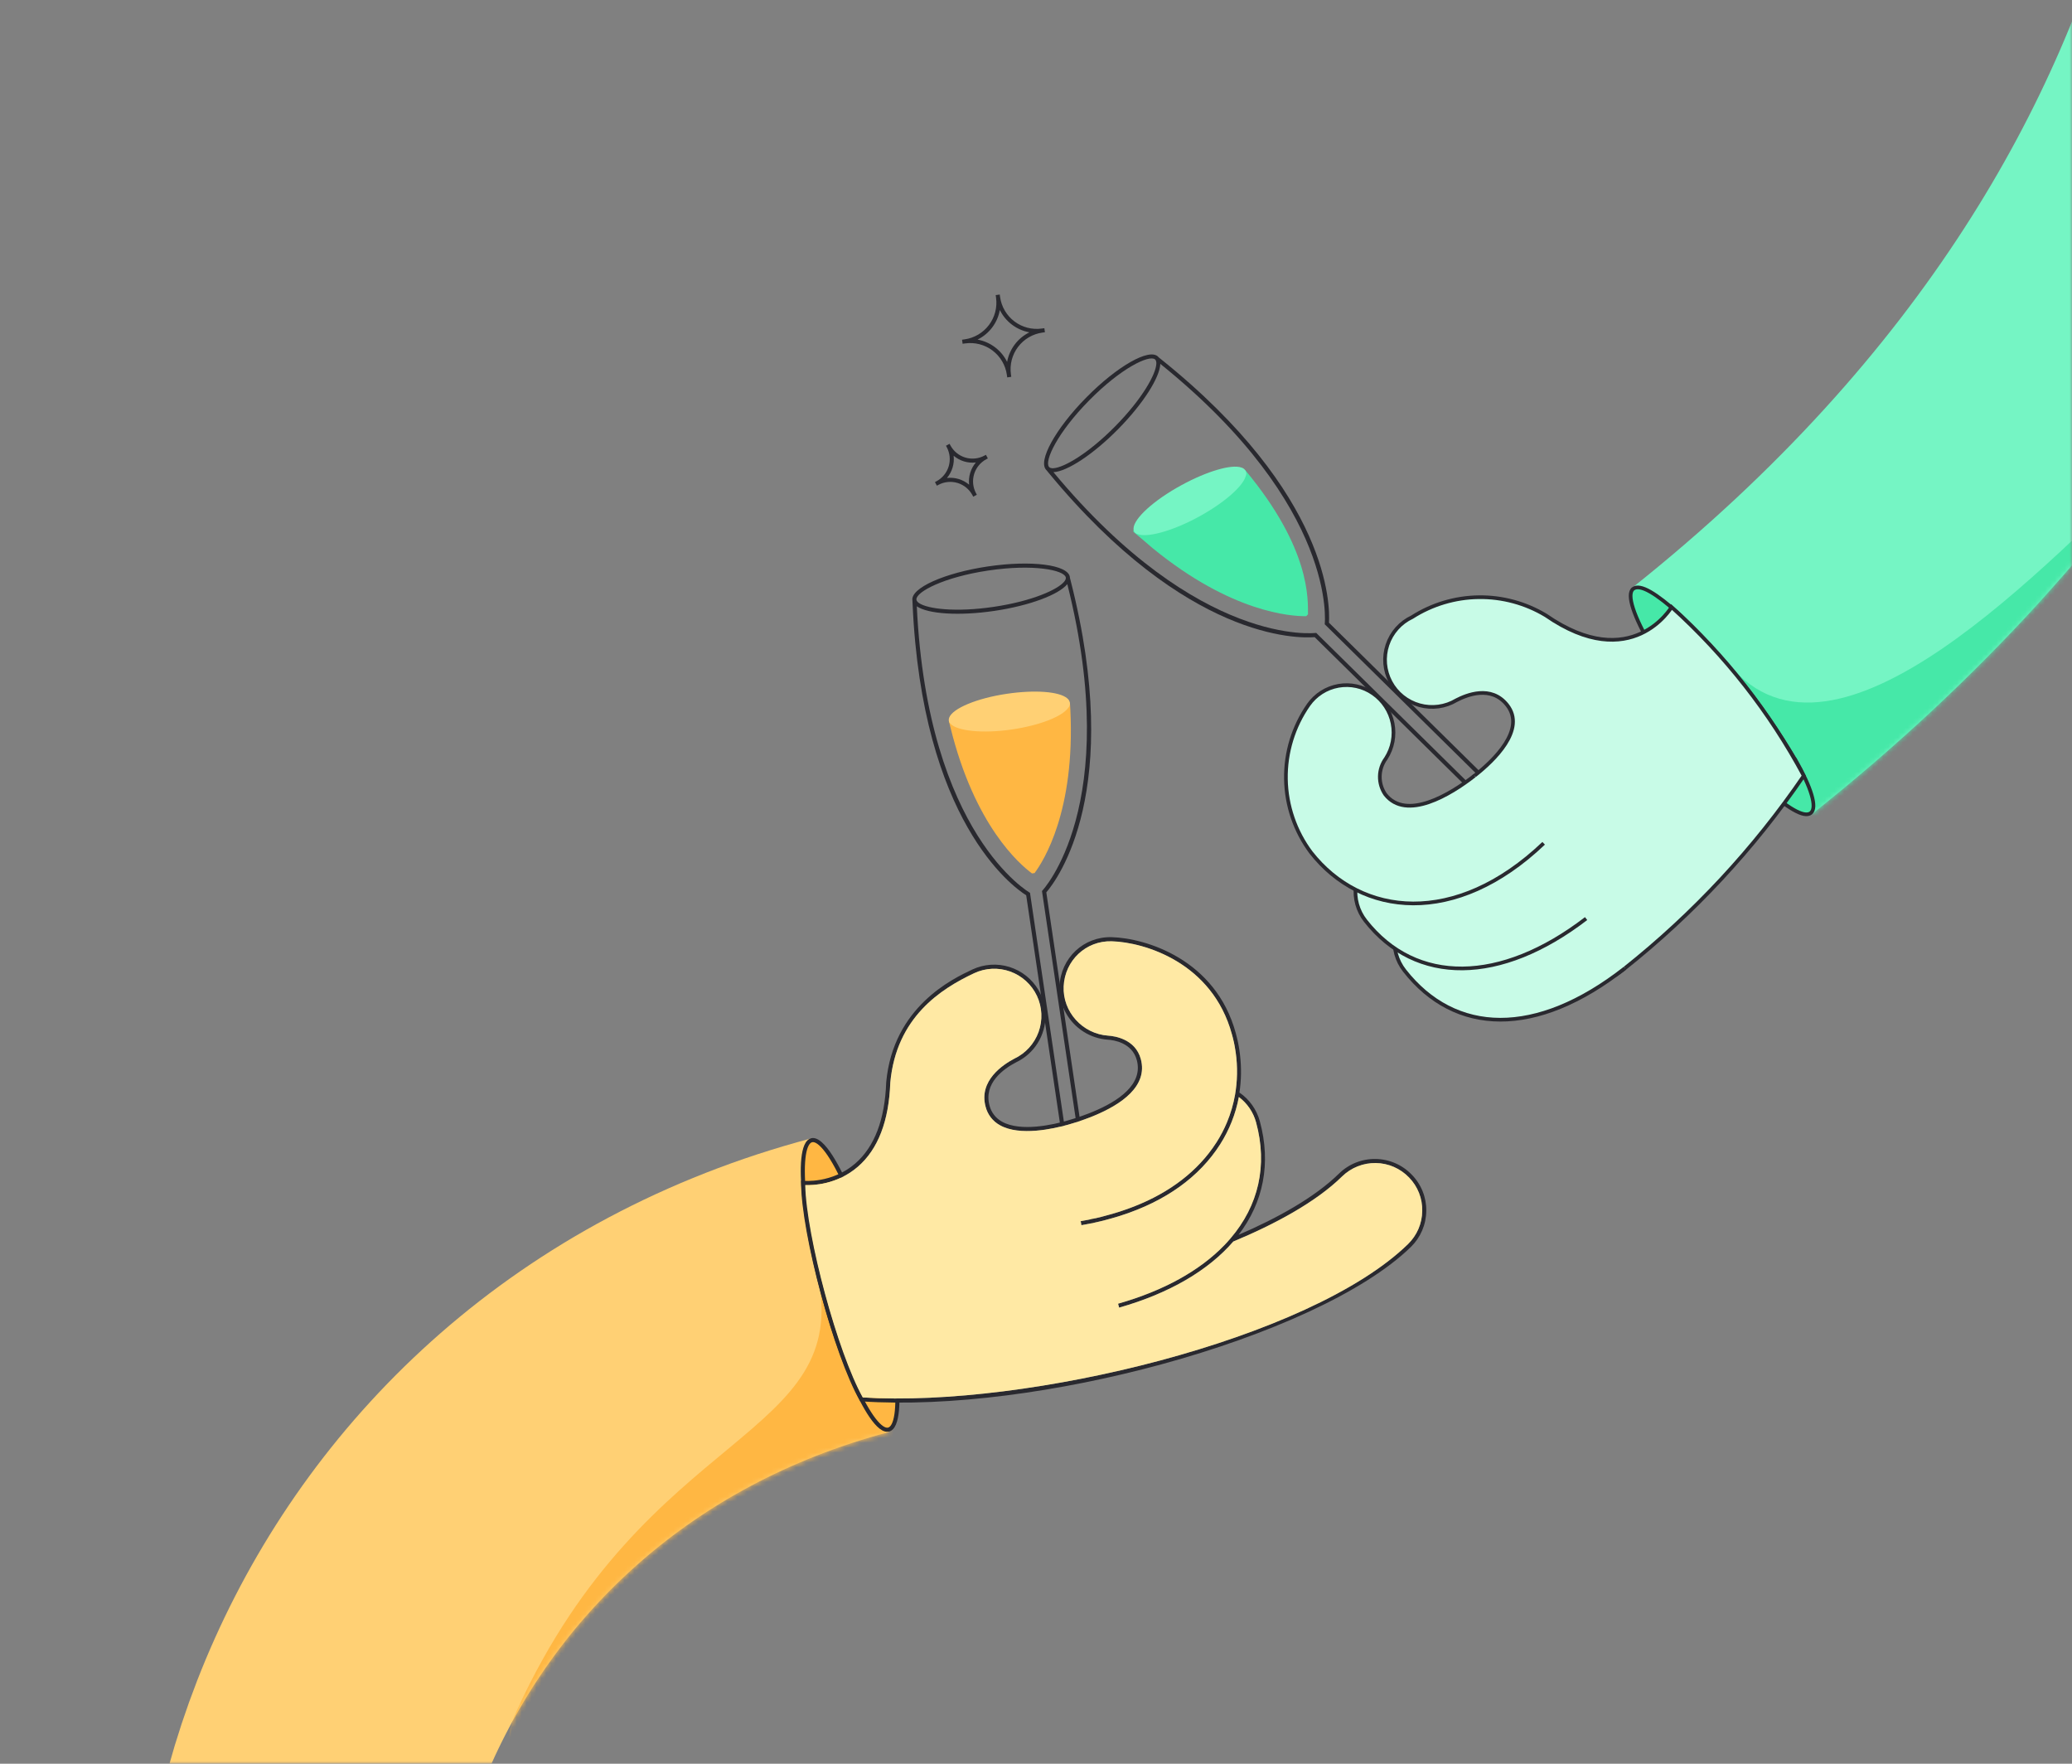 <svg width="423" height="360" viewBox="0 0 423 360" fill="none" xmlns="http://www.w3.org/2000/svg">
<rect x="0" y="0" width="423" height="360" fill="#808080" stroke="none"/>
<mask id="mask0_2408_71727" style="mask-type:alpha" maskUnits="userSpaceOnUse" x="0" y="0" width="423" height="360">
<rect width="423" height="360" fill="#D9D9D9"></rect>
</mask>
<g mask="url(#mask0_2408_71727)">
<path d="M351.502 143.124C481.859 39.424 475.719 -86.903 464.614 -135.49" stroke="#75F5C4" stroke-width="59"></path>
<mask id="mask1_2408_71727" style="mask-type:alpha" maskUnits="userSpaceOnUse" x="333" y="-143" width="167" height="310">
<path d="M351.502 143.124C481.859 39.424 475.719 -86.903 464.614 -135.49" stroke="#FF9DBE" stroke-width="59"></path>
</mask>
<g mask="url(#mask1_2408_71727)">
<path d="M440.876 93.148C417.832 115.082 374.659 161.865 353.003 135.628L343.424 141.458L377.574 178.94L436.295 141.458L440.876 93.148Z" fill="#46E8A8"></path>
</g>
<path d="M249.301 97.73C249.676 98.182 253.78 95.447 254.298 96.064C267.573 112.024 267.007 122.339 267.029 125.4L266.659 125.775C263.598 125.797 251.469 125.099 235.317 111.893C235.317 111.893 231.849 108.908 231.394 108.558C231.05 106.823 236.911 106.438 241.388 101.895C245.578 97.643 247.356 97.785 249.301 97.73Z" fill="#46E8A8"></path>
<path d="M254.303 96.108C254.389 96.279 254.433 96.469 254.433 96.662C254.434 96.855 254.389 97.048 254.303 97.224C253.688 99.314 249.906 102.653 244.702 105.491C239.186 108.499 233.97 109.829 232.159 108.984C231.904 108.907 231.689 108.74 231.556 108.515C231.452 108.319 231.402 108.1 231.411 107.876C231.457 105.859 235.501 102.132 241.174 99.038C246.482 96.143 251.44 94.714 253.458 95.438C253.819 95.545 254.122 95.784 254.303 96.108Z" fill="#75F5C4"></path>
<path d="M236.931 73.245L236.539 72.932C236.503 72.882 236.463 72.836 236.42 72.794C234.61 71.011 228.049 74.758 221.75 81.149C215.451 87.539 211.805 94.162 213.608 95.939C213.613 95.946 213.619 95.952 213.626 95.957L214.044 96.463C242.245 130.666 264.958 130.326 268.391 130.053L318.31 179.253L321.222 176.299L271.311 127.106C271.527 123.663 271.541 100.948 236.931 73.245ZM214.149 95.295C213.189 94.095 215.838 88.338 222.346 81.736C228.853 75.133 234.573 72.398 235.783 73.344C235.8 73.361 235.817 73.377 235.832 73.392C235.918 73.481 235.98 73.589 236.012 73.707C236.061 73.882 236.079 74.064 236.067 74.245C235.986 76.336 233.241 81.363 227.683 87.001C222.126 92.64 217.137 95.461 215.049 95.571C214.868 95.586 214.685 95.57 214.51 95.523C214.391 95.493 214.282 95.433 214.193 95.349C214.18 95.331 214.171 95.306 214.154 95.29L214.149 95.295ZM270.441 127.418L320.044 176.307L318.307 178.07L268.703 129.181C268.703 129.181 244.928 132.334 215.061 96.375C217.825 96.246 223.143 92.797 228.283 87.582C233.398 82.392 236.764 77.049 236.881 74.273C273.254 103.602 270.441 127.418 270.441 127.418V127.418Z" fill="#29292F"></path>
<path d="M366.461 154.951C369.773 160.731 371.052 164.863 369.671 165.945C368.29 167.027 364.733 164.815 360.027 160.533C355.41 156.193 351.13 151.509 347.223 146.52C343.56 141.94 340.21 137.118 337.197 132.086C333.556 125.888 331.991 121.305 333.414 120.19C334.837 119.075 338.212 121.227 342.754 125.3C351.928 134 359.861 143.921 366.329 154.784L366.461 154.951Z" fill="#46E8A8" stroke="#29292F" stroke-width="0.75" stroke-miterlimit="10"></path>
<path d="M301.024 158.333C305 155.218 311.599 148.899 307.697 143.919C304.417 139.734 299.347 141.883 297.327 142.926C296.208 143.597 294.964 144.034 293.671 144.209C292.378 144.385 291.063 144.295 289.805 143.947C288.548 143.598 287.374 142.997 286.356 142.181C285.338 141.365 284.497 140.35 283.883 139.198C283.269 138.046 282.897 136.782 282.787 135.481C282.677 134.181 282.833 132.872 283.246 131.634C283.658 130.396 284.318 129.254 285.185 128.279C286.052 127.304 287.108 126.515 288.29 125.961C292.351 123.369 297.056 121.961 301.874 121.897C306.693 121.832 311.433 123.114 315.563 125.597C333.135 137.765 341.255 123.906 341.255 123.906C352.172 133.742 361.303 145.395 368.243 158.348C358.066 173.248 345.705 186.532 331.574 197.752C313.278 212.763 296.02 162.119 301.024 158.333Z" fill="#C8FBE7" stroke="#29292F" stroke-width="0.75" stroke-miterlimit="10"></path>
<path d="M318.071 181.04C313.174 184.877 306.204 191.757 301.876 186.233C300.302 184.224 297.994 182.922 295.46 182.615C292.927 182.307 290.375 183.019 288.366 184.593C286.357 186.167 285.055 188.475 284.748 191.009C284.44 193.542 285.152 196.094 286.726 198.103C297.023 211.244 313.532 211.884 331.737 197.62" fill="#C8FBE7"></path>
<path d="M318.071 181.04C313.174 184.877 306.204 191.757 301.876 186.233C300.302 184.224 297.994 182.922 295.46 182.615C292.927 182.307 290.375 183.019 288.366 184.593C286.357 186.167 285.055 188.475 284.748 191.009C284.44 193.542 285.152 196.094 286.726 198.103C297.023 211.244 313.532 211.884 331.737 197.62" stroke="#29292F" stroke-width="0.75" stroke-miterlimit="10"></path>
<path d="M310.106 170.874C305.209 174.711 298.24 181.591 293.911 176.067C292.337 174.058 290.029 172.756 287.495 172.449C284.962 172.141 282.41 172.853 280.401 174.427C278.392 176.001 277.09 178.309 276.783 180.843C276.476 183.376 277.187 185.928 278.761 187.937C289.058 201.078 306.348 200.904 323.805 187.496" fill="#C8FBE7"></path>
<path d="M310.106 170.874C305.209 174.711 298.24 181.591 293.911 176.067C292.337 174.058 290.029 172.756 287.495 172.449C284.962 172.141 282.41 172.853 280.401 174.427C278.392 176.001 277.09 178.309 276.783 180.843C276.476 183.376 277.187 185.928 278.761 187.937C289.058 201.078 306.348 200.904 323.805 187.496" stroke="#29292F" stroke-width="0.75" stroke-miterlimit="10"></path>
<path d="M301.021 158.333C296.083 162.202 287.093 167.625 282.798 162.143C282.056 161.058 281.67 159.77 281.693 158.456C281.717 157.143 282.149 155.869 282.93 154.812C284.299 152.691 284.789 150.121 284.298 147.644C283.808 145.168 282.373 142.979 280.299 141.541C278.242 140.109 275.702 139.552 273.235 139.991C270.768 140.43 268.575 141.829 267.139 143.882C264.045 148.321 262.43 153.621 262.521 159.03C262.613 164.439 264.406 169.682 267.648 174.013C277.912 187.113 297.155 189.258 315.139 172.127" fill="#C8FBE7"></path>
<path d="M301.021 158.333C296.083 162.202 287.093 167.625 282.798 162.143C282.056 161.058 281.67 159.77 281.693 158.456C281.717 157.143 282.149 155.869 282.93 154.812C284.299 152.691 284.789 150.121 284.298 147.644C283.808 145.168 282.373 142.979 280.299 141.541C278.242 140.109 275.702 139.552 273.235 139.991C270.768 140.43 268.575 141.829 267.139 143.882C264.045 148.321 262.43 153.621 262.521 159.03C262.613 164.439 264.406 169.682 267.648 174.013C277.912 187.113 297.155 189.258 315.139 172.127" stroke="#29292F" stroke-width="0.75" stroke-miterlimit="10"></path>
<path d="M173.477 262.347C72.761 289.131 38.06 395.354 71.235 460.979" stroke="#FFD074" stroke-width="62"></path>
<mask id="mask2_2408_71727" style="mask-type:alpha" maskUnits="userSpaceOnUse" x="28" y="232" width="154" height="243">
<path d="M173.479 262.349C72.763 289.132 38.062 395.356 71.237 460.981" stroke="#FF9DBE" stroke-width="62"></path>
</mask>
<g mask="url(#mask2_2408_71727)">
<path d="M105.606 348.941C132.208 290.963 174.16 294.001 166.888 260.083L187.844 253.208L213.159 293.639C171.375 321.507 91.587 379.494 105.606 348.941Z" fill="#FFB743"></path>
</g>
<path d="M218.431 143.498C218.459 144.085 218.474 144.077 218.516 144.882C219.517 165.616 213.032 175.747 211.208 178.205L210.687 178.282C208.229 176.458 198.961 168.602 194.005 148.336C194.005 148.336 193.873 147.749 193.719 147.196C194.488 145.603 199.534 143.731 205.844 142.797C211.749 141.922 216.844 142.372 218.431 143.498Z" fill="#FFB743"></path>
<path d="M218.425 143.461C218.447 143.652 218.425 143.845 218.361 144.026C218.298 144.207 218.194 144.371 218.058 144.506C216.814 146.248 212.284 148.051 206.628 148.888C200.633 149.776 195.461 149.198 194.094 147.773C193.887 147.613 193.747 147.381 193.701 147.124C193.671 146.904 193.698 146.681 193.779 146.475C194.483 144.603 199.378 142.528 205.543 141.614C211.313 140.76 216.284 141.155 217.877 142.539C218.171 142.765 218.367 143.095 218.425 143.461Z" fill="#FFD074"></path>
<path d="M218.552 118.441L218.427 117.955C218.428 117.894 218.424 117.833 218.414 117.773C218.042 115.26 210.547 114.305 201.67 115.62C192.794 116.935 185.897 120.031 186.268 122.535C186.268 122.544 186.269 122.552 186.272 122.56L186.301 123.216C188.247 167.503 206.594 180.897 209.5 182.745L219.77 252.078L223.873 251.47L213.605 182.148C215.849 179.528 229.527 161.392 218.552 118.441ZM187.087 122.346C187.043 120.81 192.622 117.806 201.793 116.447C210.964 115.089 217.178 116.346 217.575 117.83C217.579 117.853 217.582 117.877 217.585 117.898C217.601 118.02 217.585 118.143 217.539 118.257C217.473 118.426 217.378 118.583 217.26 118.72C215.937 120.342 210.72 122.705 202.888 123.865C195.056 125.025 189.375 124.276 187.64 123.108C187.487 123.011 187.351 122.888 187.238 122.745C187.162 122.65 187.111 122.536 187.09 122.415C187.091 122.393 187.098 122.368 187.094 122.345L187.087 122.346ZM212.722 181.873L222.927 250.768L220.479 251.131L210.274 182.236C210.274 182.236 189.386 170.449 187.166 123.758C189.452 125.318 195.775 125.762 203.017 124.69C210.226 123.622 216.129 121.379 217.893 119.232C229.299 164.543 212.722 181.873 212.722 181.873V181.873Z" fill="#29292F"></path>
<path d="M174.162 282.02C176.962 288.42 179.665 292.268 181.421 291.803C183.122 291.352 183.58 286.935 182.918 280.333C182.379 274.952 181.099 268.115 179.147 260.791C177.375 254.14 175.312 248.107 173.301 243.362C170.369 236.467 167.512 232.268 165.683 232.752C164.014 233.192 163.545 237.429 164.144 243.798C164.655 249.247 165.951 256.246 167.956 263.762C169.832 270.808 172.027 277.151 174.162 282.02Z" fill="#FFB743"></path>
<path d="M181.536 292.194L181.526 292.196C179.036 292.86 175.938 287.115 173.779 282.178C171.568 277.138 169.353 270.625 167.552 263.862C165.617 256.603 164.259 249.491 163.726 243.828C163.268 238.939 163.213 232.982 165.565 232.341L165.575 232.338C168.311 231.618 171.829 238.827 173.682 243.19C175.79 248.159 177.824 254.205 179.55 260.676C181.426 267.722 182.77 274.685 183.332 280.283C183.84 285.358 183.94 291.538 181.536 292.194ZM165.784 233.146C164.734 233.433 163.864 236.367 164.559 243.752C165.085 249.368 166.434 256.433 168.357 263.648C170.151 270.372 172.346 276.834 174.544 281.843C177.826 289.346 180.235 291.678 181.312 291.392C182.39 291.097 183.267 288.048 182.496 280.367C181.94 274.812 180.602 267.905 178.737 260.89C177.022 254.455 175.007 248.448 172.91 243.517C169.453 235.385 166.911 232.849 165.782 233.145L165.784 233.146Z" fill="#29292F"></path>
<path d="M288.211 239.765C287.255 238.77 286.111 237.974 284.845 237.424C283.579 236.874 282.216 236.581 280.835 236.561C279.455 236.539 278.083 236.79 276.8 237.302C275.518 237.813 274.349 238.574 273.363 239.54C268.385 244.426 260.714 248.664 252.857 252.043C257.913 245.437 259.542 237.469 257.195 228.865C256.547 226.48 255.072 224.403 253.033 223.005C253.414 220.489 253.456 217.933 253.158 215.406C253.146 215.302 253.135 215.198 253.121 215.093C253.107 214.987 253.095 214.878 253.08 214.771C253.06 214.605 253.035 214.439 253.01 214.273C252.992 214.157 252.975 214.04 252.955 213.925C252.935 213.81 252.91 213.655 252.886 213.519C252.862 213.382 252.839 213.266 252.815 213.141C252.79 213.016 252.766 212.887 252.739 212.761C252.712 212.635 252.687 212.508 252.658 212.381L252.629 212.276C252.602 212.176 252.584 212.076 252.561 211.977C252.474 211.602 252.379 211.227 252.277 210.854C248.178 195.821 233.917 191.484 226.95 191.29C221.247 191.136 216.57 195.517 216.303 201.276C216.292 201.532 216.288 201.789 216.297 202.043C216.346 203.675 216.782 205.272 217.568 206.703C218.425 208.271 219.664 209.598 221.169 210.562C222.674 211.526 224.397 212.095 226.18 212.218C227.317 212.284 231.103 212.805 232.073 216.364C233.425 221.322 228.318 224.769 223.087 226.937L222.697 227.095L222.307 227.249C221.515 227.559 220.728 227.839 219.967 228.092L219.57 228.221L219.172 228.347C218.688 228.499 218.221 228.64 217.781 228.765C215.098 229.54 208.369 231.097 204.544 228.939C203.922 228.598 203.376 228.132 202.942 227.571C202.507 227.011 202.192 226.366 202.016 225.679C200.766 221.092 204.879 218.167 207.426 216.84C209.233 215.985 210.759 214.633 211.823 212.942C212.888 211.25 213.448 209.29 213.437 207.292C213.43 205.775 213.091 204.277 212.444 202.905C212.314 202.629 212.173 202.362 212.022 202.103C210.701 199.841 208.583 198.154 206.083 197.374C203.583 196.595 200.881 196.778 198.509 197.888C194.509 199.771 182.34 205.496 180.919 220.907C180.658 228.502 178.533 234.088 174.6 237.489C169.863 241.602 164.068 241.028 164.009 241.019L163.546 240.969L163.545 241.435C163.564 251.775 170.272 276.674 175.506 285.83L175.617 286.024L175.841 286.038C193.861 287.244 216.516 284.097 237.161 278.467C258.949 272.524 278.508 263.805 288.026 254.528C289.009 253.57 289.793 252.427 290.333 251.165C290.874 249.903 291.159 248.547 291.174 247.175C291.197 245.805 290.946 244.444 290.438 243.172C289.929 241.9 289.172 240.742 288.211 239.765V239.765ZM290.347 247.167C290.333 248.429 290.071 249.676 289.576 250.837C289.076 251.997 288.354 253.049 287.45 253.933C267.486 273.412 209.644 287.378 176.122 285.235C171.028 276.141 164.589 252.319 164.387 241.894C165.91 241.96 170.866 241.843 175.139 238.14C179.257 234.572 181.483 228.788 181.752 220.966C182.983 207.605 192.106 201.831 198.864 198.649C201.177 197.562 203.827 197.438 206.231 198.303C208.636 199.169 210.599 200.954 211.688 203.266C212.772 205.582 212.892 208.233 212.024 210.638C211.156 213.043 209.369 215.006 207.056 216.096C204.815 217.272 199.753 220.558 201.21 225.902C201.413 226.698 201.777 227.444 202.28 228.093C202.783 228.742 203.414 229.281 204.134 229.676C208.205 231.971 215.103 230.382 217.95 229.594L218.012 229.577C218.458 229.455 218.921 229.312 219.403 229.16L219.801 229.034L220.198 228.904C220.959 228.653 221.746 228.372 222.538 228.064L222.929 227.909L223.318 227.75C228.883 225.452 234.405 221.707 232.89 216.151C231.773 212.058 227.521 211.474 226.246 211.391C220.994 211.044 216.91 206.525 217.146 201.32C217.393 196.02 221.698 191.991 226.939 192.13C233.691 192.318 247.509 196.521 251.48 211.081C251.524 211.242 251.568 211.403 251.611 211.562C251.636 211.655 251.662 211.748 251.687 211.841C251.749 212.07 251.797 212.301 251.849 212.53L251.878 212.639C251.929 212.876 251.977 213.113 252.022 213.352C252.047 213.479 252.07 213.604 252.091 213.73C252.617 216.631 252.679 219.598 252.276 222.519C252.257 222.668 252.235 222.815 252.209 222.961C252.183 223.107 252.16 223.258 252.142 223.404C251.801 225.362 251.241 227.276 250.474 229.109V229.109C249.888 230.506 249.186 231.851 248.373 233.129C247.874 233.91 247.339 234.667 246.767 235.401C242.592 240.741 236.452 244.763 228.673 247.274C228.538 247.311 228.408 247.36 228.274 247.4C228.14 247.44 228.009 247.483 227.875 247.524C227.443 247.657 227.004 247.784 226.56 247.907C226.21 248.002 225.853 248.1 225.49 248.199L225.088 248.308L224.89 248.362L224.685 248.418C224.408 248.494 224.125 248.552 223.841 248.614C223.823 248.621 223.803 248.627 223.784 248.63C222.758 248.864 221.709 249.072 220.638 249.255L220.694 249.668L220.765 250.08C221.865 249.891 222.94 249.678 223.991 249.439C224.298 249.37 224.604 249.3 224.905 249.225L225.311 249.126L225.713 249.016L225.897 248.966L226.526 248.795L226.823 248.713C227.114 248.634 227.401 248.556 227.685 248.465C227.825 248.427 227.963 248.389 228.098 248.341L228.498 248.219L228.896 248.092C237.945 245.178 244.842 240.246 249.081 233.59C250.965 230.641 252.265 227.358 252.91 223.919C254.626 225.2 255.863 227.018 256.424 229.085C258.838 237.936 256.893 246.102 251.23 252.744C251.04 252.969 250.844 253.192 250.64 253.415L250.414 253.664C250.258 253.835 250.1 254.002 249.939 254.17C244.965 259.317 237.626 263.44 228.25 266.104L228.351 266.473L228.36 266.507L228.469 266.907C238.796 263.967 246.703 259.284 251.774 253.416C260.211 249.903 268.627 245.391 273.983 240.132C274.892 239.244 275.968 238.544 277.148 238.074C278.329 237.603 279.591 237.37 280.862 237.389C282.133 237.408 283.387 237.678 284.553 238.185C285.718 238.691 286.772 239.424 287.652 240.341C288.532 241.243 289.223 242.311 289.686 243.483C290.149 244.655 290.373 245.908 290.347 247.167V247.167Z" fill="#29292F"></path>
<path d="M290.351 247.166C290.338 248.428 290.076 249.675 289.58 250.835C289.08 251.996 288.358 253.048 287.454 253.931C267.49 273.411 209.649 287.377 176.127 285.234C171.032 276.139 164.594 252.318 164.391 241.893C165.914 241.959 170.87 241.841 175.143 238.139C179.262 234.57 181.487 228.787 181.756 220.965C182.987 207.604 192.111 201.83 198.868 198.648C201.181 197.561 203.831 197.436 206.236 198.302C208.64 199.168 210.603 200.953 211.692 203.264C212.776 205.581 212.897 208.232 212.029 210.637C211.16 213.042 209.374 215.005 207.061 216.095C204.82 217.27 199.757 220.556 201.215 225.901C201.417 226.697 201.781 227.442 202.284 228.091C202.787 228.741 203.418 229.279 204.138 229.674C208.21 231.97 215.108 230.38 217.955 229.592L218.016 229.576C218.463 229.454 218.926 229.311 219.407 229.159L219.805 229.033L220.202 228.902C220.963 228.652 221.75 228.371 222.543 228.063L222.933 227.908L223.322 227.749C228.887 225.45 234.409 221.706 232.894 216.15C231.778 212.057 227.526 211.473 226.25 211.39C220.999 211.043 216.915 206.524 217.15 201.319C217.398 196.019 221.703 191.99 226.943 192.129C233.696 192.317 247.513 196.52 251.484 211.08C251.528 211.241 251.572 211.402 251.615 211.561C251.641 211.654 251.666 211.747 251.691 211.839C251.754 212.069 251.802 212.3 251.853 212.529L251.883 212.637C251.933 212.874 251.981 213.112 252.026 213.351C252.051 213.477 252.074 213.603 252.095 213.729C252.621 216.63 252.683 219.597 252.281 222.518C252.261 222.666 252.239 222.813 252.213 222.96C252.187 223.106 252.164 223.257 252.146 223.403C251.805 225.361 251.245 227.274 250.478 229.107V229.107C249.893 230.505 249.19 231.85 248.377 233.128C247.879 233.908 247.344 234.666 246.771 235.4C242.597 240.74 236.456 244.762 228.677 247.273C228.542 247.31 228.413 247.358 228.279 247.399C228.145 247.439 228.014 247.482 227.88 247.522C227.447 247.655 227.009 247.783 226.564 247.906C226.214 248.001 225.858 248.098 225.495 248.197L225.092 248.307L224.894 248.361L224.689 248.417C224.413 248.492 224.13 248.551 223.846 248.613C223.827 248.62 223.808 248.625 223.788 248.629C222.762 248.862 221.713 249.071 220.642 249.254L220.628 249.257L220.699 249.669L220.77 250.08C221.87 249.892 222.945 249.678 223.996 249.439C224.302 249.371 224.609 249.3 224.91 249.226L225.315 249.126L225.718 249.017L225.902 248.966L226.53 248.795L226.828 248.714C227.119 248.635 227.406 248.556 227.689 248.466C227.83 248.428 227.968 248.39 228.103 248.342L228.503 248.22L228.9 248.092C237.95 245.178 244.847 240.247 249.086 233.591C250.97 230.642 252.269 227.359 252.915 223.919C254.63 225.2 255.867 227.019 256.428 229.085C258.842 237.936 256.898 246.103 251.235 252.744C251.045 252.969 250.849 253.193 250.645 253.415L250.419 253.665C250.263 253.835 250.105 254.002 249.944 254.17C244.97 259.317 237.63 263.44 228.255 266.104L228.356 266.474L228.365 266.507L228.474 266.908C238.801 263.967 246.708 259.285 251.779 253.416C260.216 249.904 268.632 245.391 273.988 240.133C274.897 239.245 275.973 238.545 277.153 238.074C278.334 237.603 279.596 237.371 280.867 237.39C282.137 237.408 283.392 237.678 284.558 238.185C285.723 238.692 286.776 239.425 287.657 240.342C288.536 241.243 289.228 242.311 289.69 243.483C290.153 244.655 290.377 245.907 290.351 247.166V247.166Z" fill="#FFE9A4"></path>
<path d="M220.602 249.243L220.658 249.657L220.587 249.245L220.602 249.243Z" fill="#29292F"></path>
<path d="M206.451 76.915L205.625 77.031L205.552 76.514C205.272 74.535 204.219 72.748 202.624 71.545C201.028 70.341 199.021 69.82 197.041 70.095L196.52 70.168L196.404 69.341L196.925 69.268C198.905 68.988 200.692 67.934 201.895 66.338C203.098 64.742 203.619 62.734 203.344 60.754L203.271 60.234L204.098 60.119L204.171 60.638C204.45 62.618 205.503 64.406 207.099 65.61C208.695 66.814 210.703 67.335 212.684 67.06L213.205 66.987L213.321 67.814L212.799 67.887C210.82 68.167 209.033 69.22 207.83 70.815C206.626 72.411 206.104 74.418 206.379 76.398L206.451 76.915ZM199.569 69.316C200.86 69.551 202.078 70.085 203.126 70.875C204.173 71.665 205.022 72.69 205.603 73.866C205.838 72.576 206.372 71.358 207.163 70.31C207.953 69.262 208.977 68.414 210.153 67.833C208.863 67.596 207.645 67.062 206.598 66.272C205.55 65.482 204.701 64.458 204.12 63.282C203.884 64.573 203.35 65.791 202.56 66.838C201.769 67.886 200.745 68.734 199.569 69.316V69.316Z" fill="#29292F"></path>
<path d="M199.421 100.987L198.687 101.38L198.516 101.06C197.873 99.864 196.783 98.972 195.484 98.579C194.184 98.186 192.782 98.325 191.585 98.964L191.265 99.136L190.871 98.4L191.191 98.228C192.386 97.587 193.279 96.497 193.672 95.199C194.066 93.901 193.929 92.499 193.291 91.302L193.119 90.982L193.854 90.589L194.025 90.909C194.667 92.104 195.758 92.996 197.057 93.389C198.356 93.782 199.758 93.644 200.956 93.004L201.276 92.833L201.67 93.569L201.35 93.74C200.154 94.382 199.262 95.471 198.868 96.769C198.475 98.068 198.612 99.469 199.25 100.667L199.421 100.987ZM193.317 97.559C194.126 97.468 194.945 97.542 195.724 97.778C196.503 98.014 197.226 98.406 197.849 98.93C197.756 98.122 197.83 97.303 198.066 96.523C198.301 95.744 198.693 95.022 199.218 94.399C198.409 94.491 197.59 94.417 196.81 94.18C196.031 93.944 195.308 93.55 194.687 93.024C194.779 93.834 194.706 94.654 194.471 95.434C194.236 96.215 193.844 96.939 193.319 97.562L193.317 97.559Z" fill="#29292F"></path>
</g>
</svg>
